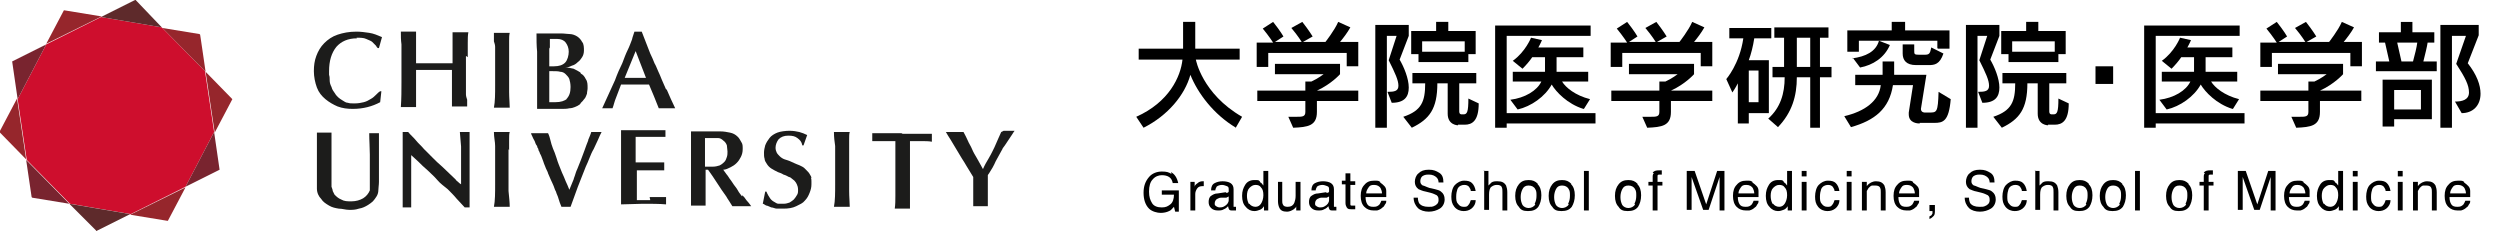 <?xml version="1.0" encoding="UTF-8"?>
<svg xmlns="http://www.w3.org/2000/svg" version="1.1" viewBox="0 0 411 38">
  <!-- Generator: Adobe Illustrator 29.3.1, SVG Export Plug-In . SVG Version: 2.1.0 Build 151)  -->
  <defs>
    <style>
      .st0 {
        fill: #5e2a2b;
      }

      .st1 {
        fill: #ce0e2d;
      }

      .st2 {
        fill: #79242f;
      }

      .st3 {
        fill: #96262c;
      }

      .st4 {
        fill: #1c1c1b;
      }
    </style>
  </defs>
  <g id="_レイヤー_1">
    <polygon class="st1" points="7.6 7.3 2.9 16.3 4.4 26.3 11.5 33.5 21.5 35.2 30.5 30.7 35.2 21.7 33.7 11.7 26.6 4.5 16.6 2.8 7.6 7.3"/>
    <path class="st2" d="M2,10.1s0,0,0,0h0s.9,6.2.9,6.2L7.6,7.3s-5.6,2.8-5.6,2.8Z"/>
    <path class="st3" d="M10.5,1.7h0s0,0,0,0l-2.9,5.5,9.1-4.5-6.1-1h0Z"/>
    <path class="st0" d="M22.3,0S22.3,0,22.2,0h0l-5.6,2.8,10,1.7L22.3,0Z"/>
    <path class="st3" d="M32.8,5.6s0,0,0,0c0,0,0,0,0,0l-6.1-1,7.1,7.2s-.9-6.2-.9-6.1Z"/>
    <path class="st3" d="M38.1,16.2h0c0,0,0,0,0,0l-4.3-4.4,1.5,10s2.9-5.5,2.9-5.5Z"/>
    <path class="st2" d="M36.1,27.9s0,0,0,0h0s-.9-6.2-.9-6.2l-4.7,9,5.6-2.8h0Z"/>
    <path class="st3" d="M27.6,36.3h0s0,0,0,0l2.9-5.5-9.1,4.5,6.1,1h0Z"/>
    <path class="st0" d="M15.8,38s0,0,0,0h0l5.6-2.8-10-1.7s4.4,4.4,4.4,4.4h0Z"/>
    <path class="st2" d="M5.3,32.5s0,0,0,0c0,0,0,0,0,0l6.1,1-7.1-7.2.9,6.1Z"/>
    <path class="st3" d="M0,21.8h0c0,0,0,0,0,0l4.3,4.4-1.5-10-2.9,5.5Z"/>
    <path class="st4" d="M60.8,25.3c0,1.2,0,2.3,0,3.5s0,.7,0,1c0,.3,0,.5,0,.7s0,.4,0,.5c0,.1,0,.2,0,.3-.2.5-.6,1-1.1,1.3-.5.3-1.2.5-1.9.5s-1.2,0-1.7-.3c-.5-.2-.8-.5-1.1-.8-.1-.2-.2-.4-.3-.6,0-.2-.1-.4-.2-.7,0-.3,0-.7,0-1.1s0-1,0-1.8v-2.4c0-.8,0-1.6,0-2.2v-1.4s-2.4,0-2.4,0c0,.2,0,.5,0,.8,0,.3,0,.6,0,.9,0,.3,0,.6,0,.9v6.1c0,.2,0,.4,0,.5,0,.7.3,1.3.7,1.7.3.5.8.8,1.3,1.1.5.3,1,.4,1.6.5.6,0,1.1.2,1.7.2s1,0,1.6-.2c.6-.1,1-.3,1.5-.6.3-.2.6-.4.8-.6s.4-.5.6-.8c.2-.3.3-.7.3-1,0-.4.1-.9.1-1.4,0-.5,0-1,0-1.7,0-.6,0-1.3,0-2,0-.7,0-1.3,0-1.9s0-1.1,0-1.5v-.9s-1.6,0-1.6,0c0,1.2.1,2.4.1,3.5h0Z"/>
    <path class="st4" d="M83.7,24.7c0-.6,0-1.1,0-1.7s0-1,.1-1.3h-2.6c0,.9.2,1.6.2,2.3,0,.7,0,1.3,0,1.9,0,1.5,0,3,0,4.4,0,1.4,0,2.7-.2,3.7h2.6c0-.7-.1-1.6-.2-2.6,0-1,0-2.2,0-3.5v-1.6c0-.6,0-1.2,0-1.8h0Z"/>
    <path class="st4" d="M96.7,23.1c-.2.5-.4,1-.6,1.6-.2.5-.4,1.1-.6,1.6-.2.5-.4,1-.6,1.5-.2.4-.3.8-.4,1.1-.1.3-.2.5-.2.6l-.7,1.7c-.2-.5-.4-1-.6-1.4-.2-.5-.4-1-.6-1.4-.4-1-.7-1.7-.9-2.4-.2-.6-.4-1.2-.6-1.6-.2-.5-.3-.9-.4-1.3-.1-.4-.2-.8-.4-1.2h-2.8c0,.1.1.3.2.5.1.2.2.5.4.8.1.3.2.6.4.8,0,.3.2.4.2.5,0,.1,0,.2.2.5,0,.2.2.4.3.7s.2.5.3.8c.1.3.2.6.3.8.1.3.2.5.3.7s.2.4.2.5c.3.7.6,1.4.8,1.8s.3.9.5,1.2c.1.4.3.7.4,1.1.1.4.3.9.5,1.4h1.5c.4-1.1.8-2.2,1.2-3.3.4-1.1.9-2.2,1.3-3.3.2-.4.4-.9.6-1.4s.4-1,.7-1.5c.2-.5.5-1,.7-1.5.2-.5.4-.9.6-1.3h-1.7c-.1.4-.3.8-.5,1.3Z"/>
    <path class="st4" d="M106.9,32.9c-.4,0-1.1,0-1.4,0h-.8v-4.9h1.4c.4,0,1.1,0,1.5,0,.2,0,.7,0,.9,0s.5,0,.7,0v-1.3c-.2,0-.5,0-.9,0-.3,0-.9,0-1.3,0-.4,0-1,0-1.4,0h-1.1v-4.2h2.6c.1,0,.3,0,.4,0h1.9c0,0,0-1.1,0-1.1-.7,0-1.5,0-2.1,0-.6,0-1.3,0-1.8,0h-1c-.3,0-.6,0-.9,0-.3,0-.6,0-.8,0-.3,0-.5,0-.7,0,0,.5,0,1,0,1.6,0,.6,0,1.2,0,1.8,0,.6,0,1.1,0,1.6v1.8c0,.4,0,.7,0,1.1,0,.4,0,.8,0,1.1,0,.4,0,.7,0,1,0,.4,0,.8,0,1.1,0,.4,0,.7,0,1.1,1.2,0,2.5-.1,3.6-.1s2.8,0,3.8.1v-1.2c-.4,0-.8,0-1.2,0-.4,0-1.1,0-1.5,0h0Z"/>
    <path class="st4" d="M122,32.3c-.2-.3-.5-.6-.7-1-.2-.4-.6-.8-.9-1.3-.1-.2-.3-.4-.5-.7s-.3-.5-.5-.7l-.5-.7c.4,0,.8-.2,1.2-.4.4-.2.7-.4,1-.7s.5-.6.7-1c.2-.4.3-.8.3-1.3s0-.8-.2-1.1-.3-.6-.6-.9c-.4-.4-.8-.6-1.3-.7-.5-.1-1-.2-1.6-.2h-4.8c0,.6,0,1,0,1.4,0,.4,0,.7,0,1,0,.3,0,.7,0,1v2.9c0,.4,0,.8,0,1.2,0,.4,0,.7,0,1,0,.3,0,.6,0,1s0,.8,0,1.2c0,.4,0,1,0,1.5h2.4c0-.1,0-.3,0-.7,0-.3,0-.6,0-1,0-.3,0-.7,0-1v-3.2h.4c.5.7,1,1.4,1.5,2.2s1,1.5,1.5,2.2c.1.2.3.5.5.8.2.3.3.5.5.8h3.1c-.3-.4-.5-.7-.8-1-.2-.3-.4-.6-.7-.8h0ZM117.2,27.4c-.2,0-.5,0-.7,0-.2,0-.4,0-.6,0v-4.7c.1,0,.3,0,.6,0,.3,0,.5,0,.7,0,.3,0,.6,0,.9,0s.6.2.8.4c.3.2.5.5.6.8,0,.3.1.7.1,1s0,.6-.1.9-.2.6-.4.8c-.2.2-.4.4-.8.6-.3.1-.7.2-1.1.2h0Z"/>
    <path class="st4" d="M133.4,29.3c0-.2-.1-.4-.3-.7-.1-.2-.3-.4-.5-.6-.1-.1-.3-.3-.4-.4-.1-.1-.3-.2-.5-.3-.2-.1-.4-.2-.7-.3-.2-.1-.5-.2-.9-.4-.4-.2-.8-.3-1.1-.4-.3-.1-.6-.3-.8-.5-.2-.2-.4-.4-.5-.6-.1-.2-.2-.5-.2-.8,0-.5.2-1,.5-1.4.4-.4.9-.6,1.6-.6s1.1.1,1.5.4.7.6.8,1.2h.2l.6-1.7c-.4-.2-.9-.4-1.3-.5-.4-.1-1-.2-1.6-.2s-1.5.1-2,.3c-.5.2-1,.5-1.3.9s-.5.7-.7,1.2c-.1.4-.2.8-.2,1.2s0,.7.1,1c0,.3.2.6.4.9s.4.5.7.7c.3.2.7.4,1.1.6.3.1.6.2.9.4.4.1.7.3.9.4,0,0,.2,0,.4.2s.3.2.5.4c.2.2.3.4.4.6s.2.5.2.9,0,.6-.2.9-.3.5-.5.7-.4.3-.7.5c-.3.1-.6.2-1,.2s-.5,0-.8,0-.5-.2-.7-.3-.5-.3-.7-.6-.4-.6-.6-1.1h-.2l-.4,2c.2,0,.3.2.6.3.2,0,.5.2.8.3.3,0,.6.2.9.2.3,0,.7,0,1.1,0,.8,0,1.5-.1,2.1-.4s1.1-.5,1.4-.9c.4-.4.6-.8.8-1.3.2-.5.3-.9.3-1.4s0-.3,0-.5c0-.2,0-.4-.1-.6h0Z"/>
    <path class="st4" d="M139.6,24.7c0-.6,0-1.1,0-1.7s0-1,.1-1.3h-2.6c0,.9.1,1.6.2,2.3,0,.7,0,1.3,0,1.9,0,1.5,0,3,0,4.4,0,1.4,0,2.7-.2,3.7h2.6c0-.7-.1-1.6-.1-2.6,0-1,0-2.2,0-3.5v-1.6c0-.6,0-1.2,0-1.8h0Z"/>
    <path class="st4" d="M148.2,21.9h-1.1c-.4,0-.8,0-1.2,0-.4,0-.8,0-1.3,0-.4,0-.8,0-1.2,0v1.3c.2,0,.5,0,.8,0,.3,0,.6,0,.9,0,.3,0,.5,0,.8,0h1.3c0,.4,0,.7,0,1v6c0,.7,0,1.4,0,2,0,.7,0,1.4-.1,2.1h2.5c0-.2,0-.6,0-.9s0-.9,0-1.5v-7.7c0-.3,0-.7,0-1,.6,0,1.2,0,1.9,0,.6,0,1.2,0,1.7.1v-1.3c-.9,0-1.7,0-2.5,0s-1.6,0-2.3,0h0Z"/>
    <path class="st4" d="M75.8,24.2c0,.7,0,1.4,0,2.1v4c-.2-.1-.4-.3-.5-.4-.1-.1-.3-.2-.4-.4l-2.2-2.1c-.6-.5-1.1-1-1.6-1.5-.5-.5-1-1-1.4-1.4-.4-.5-.9-.9-1.3-1.4-.4-.5-.9-.9-1.3-1.4h-.9c0,.8,0,1.7,0,2.5v6.2c0,.2,0,.5,0,.7,0,.2,0,.4,0,.5v2.5c-.1,0,1.4,0,1.4,0,0-.4,0-.7,0-1,0-.3,0-.5,0-.7,0-.2,0-.4,0-.5v-.7c0-.5,0-.9,0-1.4,0-.4,0-.9,0-1.3v-3c.3.3.7.6,1.2,1.1.4.4.9.9,1.5,1.4.5.5,1.1,1,1.6,1.6s1.1,1,1.7,1.5c.5.5,1.1,1.1,1.5,1.6.5.5.9,1,1.3,1.4h.8v-.4c0-.2,0-.3,0-.5v-1.8c0-.4,0-.8,0-1.2v-4.1c0-.5,0-1,0-1.5,0-.5,0-.9,0-1.4s0-1,0-1.5h-1.6l.2,2.4h0Z"/>
    <path class="st4" d="M164.6,21.7c-.3.7-.6,1.3-.8,1.8-.2.5-.4.9-.6,1.3-.2.4-.4.8-.7,1.3s-.6,1-.9,1.7c-.4-.7-.7-1.3-1-1.8-.3-.5-.6-1-.8-1.5-.2-.5-.5-.9-.7-1.4-.2-.4-.4-.9-.7-1.4h-2.9c.2.4.5.8.8,1.3.3.5.6,1,.9,1.5.3.5.6,1,.9,1.5.3.5.6.9.8,1.3l1.1,1.8v1c0,.4,0,.8,0,1.3,0,.5,0,.9,0,1.3,0,.5,0,.8,0,1.2h2.4c0-.4,0-.8,0-1.1,0-.3,0-.7,0-1,0-.3,0-.6,0-1v-1.7c0,0,0-.2,0-.3,0,0,.1-.2.2-.3.4-.6.8-1.3,1.1-2,.4-.7.7-1.3,1.1-2,0-.1.2-.3.4-.6.2-.3.4-.6.6-.9.2-.3.4-.6.6-.9.2-.3.3-.5.4-.6h-1.8Z"/>
    <path class="st4" d="M58.6,6.2c.6,0,1.2,0,1.6.2s.8.3,1,.5c.2.2.4.4.6.6.1.2.2.3.3.4h.2l.5-1.8c-.7-.3-1.4-.6-2.1-.7-.7-.1-1.4-.2-2.1-.2-1.2,0-2.2.2-3.1.5-.9.3-1.6.8-2.2,1.4-.6.6-1,1.3-1.3,2.1-.3.8-.4,1.6-.4,2.5s.2,1.9.5,2.7c.3.8.8,1.4,1.4,1.9.6.5,1.3.9,2,1.2.8.3,1.6.4,2.5.4,1.7,0,3.2-.4,4.5-1.1l.2-1.8h-.2c-.2.1-.4.3-.7.6-.2.2-.5.5-.9.7-.3.2-.7.4-1.1.5-.4.1-.9.2-1.5.2s-.8,0-1.1-.1c-.3,0-.6-.2-.9-.4-.3-.2-.5-.3-.7-.5-.2-.2-.4-.4-.5-.6-.3-.4-.5-.7-.6-1.1-.2-.4-.3-.7-.3-1.1,0-.3,0-.6-.1-.9,0-.3,0-.5,0-.6,0-1.7.4-3,1.2-4,.8-.9,1.9-1.4,3.4-1.4h0Z"/>
    <path class="st4" d="M76.9,9.4c0-.8,0-1.5,0-2.3,0-.7,0-1.3.1-1.8h-2.6c0,.3,0,.6,0,.8,0,.2,0,.3,0,.4v.4s0,.4,0,.4c0,.1,0,.3,0,.6,0,.3,0,.6,0,.9v1.6c-.6,0-1.1,0-1.6,0-.5,0-1.1,0-1.6,0s-.9,0-1.4,0c-.4,0-.9,0-1.4,0v-2.1c0-.5,0-1,0-1.4,0-.4,0-.7,0-.9,0-.2,0-.5,0-.8h-2.5c0,.7,0,1.4.1,2.1,0,.7,0,1.4,0,2.1,0,1.4,0,2.7,0,4.1,0,1.3,0,2.7-.1,4.1h2.5c0-.3,0-.6,0-.8s0-.5,0-.9c0-.3,0-.7,0-1.1v-3.3c.5,0,1,0,1.5,0,.5,0,1,0,1.5,0s1,0,1.5,0c.5,0,1,0,1.4,0v2.9c0,.2,0,.4,0,.7,0,.3,0,.6,0,1,0,.3,0,.6,0,.9,0,.3,0,.5,0,.5h2.5v-1.1c-.1-.3-.2-.6-.2-.9,0-.7,0-1.5,0-2.2v-1.8c0-.7,0-1.5,0-2.3h0Z"/>
    <path class="st4" d="M83.7,8.4c0-.6,0-1.1,0-1.7,0-.5,0-.9.1-1.3h-2.6v1.4c.1.3.2.6.2.9,0,.7,0,1.3,0,1.9,0,1.5,0,3,0,4.4,0,1.4,0,2.7-.2,3.7h2.6c0-.7-.1-1.6-.1-2.6,0-1,0-2.1,0-3.5v-1.6c0-.6,0-1.2,0-1.8h0Z"/>
    <path class="st4" d="M95.4,11.9c-.3-.2-.7-.4-1.1-.6-.4-.1-.9-.2-1.4-.2.4,0,.7-.1,1.1-.3.4-.1.7-.3,1-.6.3-.2.5-.5.7-.8.2-.3.3-.7.3-1.1s0-1.1-.3-1.4c-.2-.4-.5-.7-.8-.9-.3-.2-.8-.4-1.2-.4s-.9-.1-1.4-.1h-4.1c0,1,0,2,.1,3,0,1,0,2,0,3s0,2,0,3.1c0,1.1,0,2.2,0,3.3h4c.5,0,.9,0,1.3-.1.3,0,.7-.1.9-.2s.5-.2.6-.3c.2-.1.3-.2.4-.4,0,0,.2-.2.3-.3.1-.1.2-.3.4-.5.1-.2.2-.4.3-.7,0-.3.1-.6.1-.9,0-.6,0-1.1-.3-1.5-.2-.4-.4-.7-.8-.9h0ZM90.4,7.8v-.7c0-.2,0-.5,0-.7.4,0,.8,0,1.2,0,.6,0,1.1.2,1.4.6s.5.9.5,1.5-.2,1.4-.6,1.8-1,.6-1.8.6-.2,0-.4,0c-.1,0-.2,0-.4,0v-2.9h0ZM93.3,16.2c-.5.4-1.1.6-2,.6s-.3,0-.5,0c-.1,0-.3,0-.5,0,0-.2,0-.5,0-.8v-4.3c.2,0,.4,0,.6,0,.4,0,.9,0,1.2.1.4,0,.7.2.9.4s.5.5.6.8.2.8.2,1.3c0,.9-.2,1.5-.7,2Z"/>
    <path class="st4" d="M109.5,14.7c-.2-.5-.5-1.1-.7-1.6-.2-.5-.4-1-.6-1.4-.2-.4-.3-.8-.6-1.3-.2-.5-.4-1-.7-1.6-.2-.6-.5-1.2-.7-1.8-.2-.6-.5-1.2-.7-1.8h-1.2c-.1.4-.3.8-.4,1.3-.2.5-.4,1.1-.7,1.7-.3.6-.6,1.4-.9,2.2-.4.8-.8,1.7-1.2,2.8l-2.1,4.6h1.7c.2-.5.3-1.1.6-1.8.3-.7.5-1.4.8-2.1.4,0,.7,0,1.1,0s.7,0,1.1,0,.8,0,1.2,0c.4,0,.8,0,1.2,0l.8,1.9.8,2h2.7c-.2-.4-.4-.9-.7-1.5-.2-.5-.5-1.1-.7-1.6h0ZM105.3,12.8c-.3,0-.6,0-.8,0s-.6,0-.9,0c-.3,0-.6,0-.9,0l1.8-4.4,1.7,4.4c-.3,0-.6,0-.8,0Z"/>
  </g>
  <g id="_レイヤー_2" data-name="レイヤー_2">
    <g>
      <path d="M203.2,21c-3.7-2.2-6.3-5.7-7.5-8.7-.9,3.3-3.7,6.7-7.7,8.7l-1.2-1.8c5.4-2.4,7.3-6.6,7.6-9.4h-7.2v-1.8h7.3V3.6h2v4.4h7.3v1.8h-7.2s1,5.6,7.6,9.4l-1.1,1.9Z"/>
      <path d="M221.4,11v-2.3h-12.9v2.3h-1.9v-4h2.7s-.7-1.1-1.7-2.3l1.7-1.1c1.2,1.5,1.7,2.4,1.7,2.4l-1.4.9h4.4s-.6-1-1.7-2.3l1.8-1c1.1,1.4,1.7,2.4,1.7,2.4l-1.6.9h3.7s1.5-1.9,2.1-3.3l2,.9c-.5.9-1.2,1.8-1.7,2.4h3v4h-1.9ZM216.5,16.6v1.8c0,2.3-1.5,2.5-3.9,2.6l-.8-1.8h1.3c1,0,1.5,0,1.5-.8v-1.8h-7.9v-1.7h7.9v-1.5h1c1.1-.5,2-1.2,2-1.2h-8v-1.7h10.7v1.7s-1.4,1.6-3.8,2.7h0c0,0,6.8,0,6.8,0v1.7h-6.8Z"/>
      <path d="M226.1,21V4.1h5.5v1.8l-1.5,3.9c.7,1.2,1.5,3.1,1.5,4.6s-.7,2.5-2.8,2.5l-.7-1.8c1.1,0,1.8-.1,1.8-1s-.5-2-1.6-4.2l1.3-4h-1.6v15.1h-1.9ZM239.7,20.6s-1.7,0-1.7-1.9v-5h-1.7c0,4.2-1.3,5.9-4.2,7.3l-1.4-1.8c3-1,3.6-2.5,3.6-5.5h-2.1v-1.7h10.5v1.7h-2.8v4.6c0,.5.3.5.4.5h.3c.6,0,.8-.4.8-2.6l1.7.8c0,2.9-1.1,3.5-2.3,3.5h-1.1ZM233.2,10.2v-1.3h-1.2v-3.8h4.1v-1.5h2v1.5h4.5v3.8h-1.2v1.3h-8.2ZM240.8,6.8h-7v1.7h7v-1.7Z"/>
      <path d="M247.7,20.2v.8h-1.9V4.2h15.7v1.7h-13.8v12.7h14.6v1.7h-14.6ZM260.3,17.9c-2.6-.8-4.5-2.8-5.2-4-1.1,2-3.4,3.6-5.6,4.1l-1.2-1.6c2.4-.3,4.4-1.5,5.1-3h-4.7v-1.6h5.3c0-.6,0-2.4,0-2.4h-2.1c-.4.6-1,1.3-1.6,1.9l-1.6-1.3c2.1-1.5,3-3.8,3-3.8l1.8.4s-.3.7-.6,1.2h7.4v1.6h-4.4s0,1.8,0,2.4h5.2v1.6h-4.3c.6,1,2.2,2.3,4.6,2.9l-1,1.6Z"/>
      <path d="M279.6,11v-2.3h-12.9v2.3h-1.9v-4h2.7s-.7-1.1-1.7-2.3l1.7-1.1c1.2,1.5,1.7,2.4,1.7,2.4l-1.4.9h4.4s-.6-1-1.7-2.3l1.8-1c1.1,1.4,1.7,2.4,1.7,2.4l-1.6.9h3.7s1.5-1.9,2.1-3.3l2,.9c-.5.9-1.2,1.8-1.7,2.4h3v4h-1.9ZM274.7,16.6v1.8c0,2.3-1.5,2.5-3.9,2.6l-.8-1.8h1.3c1,0,1.5,0,1.5-.8v-1.8h-7.9v-1.7h7.9v-1.5h1c1.1-.5,2-1.2,2-1.2h-8v-1.7h10.7v1.7s-1.4,1.6-3.8,2.7h0c0,0,6.8,0,6.8,0v1.7h-6.8Z"/>
      <path d="M287.5,18.6v1.7h-1.8v-6.6c-.4.8-.9,1.5-.9,1.5l-1-2.2s2.2-2.5,2.8-6.7h-2.3v-1.7h6.9v1.7h-2.8c-.2,1.3-.5,2.5-.9,3.6h3.3v8.7h-3.4ZM289.1,11.6h-1.6v5.2h1.6v-5.2ZM297.6,21v-8.3h-2.2c0,3.1-.8,5.8-3.1,8.2l-1.6-1.4c2-1.8,2.7-4.1,2.7-6.8h-2v-1.7h1.9v-4.8h-1.6v-1.7h8.9v1.7h-1.4v4.8h1.9v1.7h-1.9v8.3h-1.9ZM297.6,6.2h-2.2v4.8h2.2v-4.8Z"/>
      <path d="M315.6,20.3h0c-.2,0-1.8,0-1.8-1.5s0-.2,0-.3l.7-4.5h-3.3c-.6,3.9-3,5.8-6.9,6.9l-1.1-1.8c3.4-.8,5.7-2.5,6-5.1h-4.2v-1.7h4.5v-2.2h1.9v2.2h5.3l-.9,5.6h0c0,.6.6.6.6.6h.8c1.2,0,1.4,0,1.5-3.4l2,1.2c-.3,3.7-1.3,3.9-2.7,3.9h-2.4ZM318.5,7.9v-1.2h-12.9v1.8h-1.9v-3.5h7.3v-1.4h2.2v1.4h7.3v3h-1.9ZM304.5,9.6c2.2-.3,3.9-1.1,4.4-2.9l1.8.7c-.9,2.1-2.8,3.3-4.9,3.7l-1.2-1.6ZM315,10.7c-1.6,0-2.2-.8-2.2-1.9v-1.5h1.9v1c0,.6,0,.7.8.7h.9c.8,0,.9-.2,1.1-1.2l2,1c-.6,1.8-1.5,1.9-2.4,1.9h-2.1Z"/>
      <path d="M323.2,21V4.1h5.5v1.8l-1.5,3.9c.7,1.2,1.5,3.1,1.5,4.6s-.7,2.5-2.8,2.5l-.7-1.8c1.1,0,1.8-.1,1.8-1s-.5-2-1.6-4.2l1.3-4h-1.6v15.1h-1.9ZM336.7,20.6s-1.7,0-1.7-1.9v-5h-1.7c0,4.2-1.3,5.9-4.2,7.3l-1.4-1.8c3-1,3.6-2.5,3.6-5.5h-2.1v-1.7h10.5v1.7h-2.8v4.6c0,.5.3.5.4.5h.3c.6,0,.8-.4.8-2.6l1.7.8c0,2.9-1.1,3.5-2.3,3.5h-1.1ZM330.2,10.2v-1.3h-1.2v-3.8h4.1v-1.5h2v1.5h4.5v3.8h-1.2v1.3h-8.2ZM337.8,6.8h-7v1.7h7v-1.7Z"/>
      <path d="M344.5,13.8v-2.9h2.9v2.9h-2.9Z"/>
      <path d="M354.4,20.2v.8h-1.9V4.2h15.7v1.7h-13.8v12.7h14.6v1.7h-14.6ZM367,17.9c-2.6-.8-4.5-2.8-5.2-4-1.1,2-3.4,3.6-5.6,4.1l-1.2-1.6c2.4-.3,4.4-1.5,5.1-3h-4.7v-1.6h5.3c0-.6,0-2.4,0-2.4h-2.1c-.4.6-1,1.3-1.6,1.9l-1.6-1.3c2.1-1.5,3-3.8,3-3.8l1.8.4s-.3.7-.6,1.2h7.4v1.6h-4.4s0,1.8,0,2.4h5.2v1.6h-4.3c.6,1,2.2,2.3,4.6,2.9l-1,1.6Z"/>
      <path d="M386.4,11v-2.3h-12.9v2.3h-1.9v-4h2.7s-.7-1.1-1.7-2.3l1.7-1.1c1.2,1.5,1.7,2.4,1.7,2.4l-1.4.9h4.4s-.6-1-1.7-2.3l1.8-1c1.1,1.4,1.7,2.4,1.7,2.4l-1.6.9h3.7s1.5-1.9,2.1-3.3l2,.9c-.5.9-1.2,1.8-1.7,2.4h3v4h-1.9ZM381.4,16.6v1.8c0,2.3-1.5,2.5-3.9,2.6l-.8-1.8h1.3c1,0,1.5,0,1.5-.8v-1.8h-7.9v-1.7h7.9v-1.5h1c1.1-.5,2-1.2,2-1.2h-8v-1.7h10.7v1.7s-1.4,1.6-3.8,2.7h0c0,0,6.8,0,6.8,0v1.7h-6.8Z"/>
      <path d="M390.6,11.7v-1.6h2.2l-.7-3.1h-1v-1.7h3.6v-1.7h1.9v1.7h3.6v1.7h-1.1c-.1.7-.4,1.9-.7,3.1h2.2v1.6h-10.1ZM393.6,19.7v1.1h-1.9v-7.7h8.1v6.5h-6.2ZM398,14.8h-4.4v3.2h4.4v-3.2ZM396.7,10.1c.3-1.1.6-2.3.7-3.1h-3.3l.7,3.1h2ZM401.2,21V4.1h6.3v1.7l-1.8,4.6c1.5,1.9,2.1,3.6,2.1,5,0,2-1.3,3.2-3.1,3.2l-1.1-1.9c1.2,0,2.3-.3,2.3-1.5s-.6-2.4-2.1-4.7l1.6-4.6h-2.3v15.1h-1.9Z"/>
    </g>
    <g>
      <path d="M192.5,28.3c.6.3,1,.9,1.2,1.8h-.9c-.1-.5-.3-.8-.6-1-.3-.2-.7-.3-1.2-.3s-1.1.2-1.5.7c-.4.4-.6,1.1-.6,2s.2,1.4.5,1.9c.3.5.9.7,1.6.7s1-.2,1.4-.5c.4-.3.6-.9.6-1.6h-2v-.7h2.8v3.5h-.6l-.2-.8c-.3.3-.5.6-.8.7-.4.2-.9.3-1.4.3s-1.4-.2-1.9-.7c-.6-.6-.9-1.5-.9-2.6s.3-1.9.9-2.6c.5-.6,1.3-.9,2.1-.9s1.1.1,1.6.4Z"/>
      <path d="M195.6,29.9h.8v.8c0-.2.2-.4.5-.6.2-.2.5-.3.8-.3s0,0,0,0,0,0,.2,0v.8s0,0-.1,0c0,0,0,0-.1,0-.4,0-.7.1-.9.4-.2.3-.3.6-.3.9v2.7h-.8v-4.7Z"/>
      <path d="M201.6,31.7c.2,0,.3,0,.4-.2,0,0,0-.2,0-.3,0-.3,0-.5-.3-.6s-.5-.2-.8-.2-.7.1-.9.3c0,.1-.2.3-.2.6h-.7c0-.6.2-1,.6-1.2.4-.2.8-.3,1.3-.3s1,.1,1.3.3c.3.2.5.5.5,1v2.7c0,0,0,.1,0,.2,0,0,.1,0,.2,0s0,0,.1,0c0,0,0,0,.1,0v.6c-.1,0-.2,0-.3,0,0,0-.2,0-.3,0-.3,0-.5,0-.6-.3,0-.1-.1-.2-.1-.4-.2.2-.4.4-.7.5-.3.2-.6.2-1,.2s-.8-.1-1.1-.4c-.3-.3-.4-.6-.4-1s.1-.8.4-1c.3-.2.6-.4,1.1-.4l1.3-.2ZM199.9,33.9c.2.1.4.2.6.2s.5,0,.8-.2c.4-.2.7-.6.7-1v-.6c0,0-.2.1-.4.2-.2,0-.3,0-.4,0h-.5c-.3,0-.5.2-.6.2-.2.1-.4.4-.4.7s0,.4.3.5Z"/>
      <path d="M207.2,30c.1,0,.3.2.5.5v-2.4h.8v6.5h-.7v-.7c-.2.3-.4.5-.7.6s-.5.2-.9.2c-.5,0-1-.2-1.4-.7-.4-.4-.6-1-.6-1.8s.2-1.3.5-1.8c.3-.5.8-.8,1.5-.8s.7,0,.9.2ZM205.4,33.5c.2.3.6.5,1,.5s.7-.2.9-.5c.2-.3.4-.8.4-1.4s-.1-1-.4-1.3c-.2-.3-.5-.4-.9-.4s-.7.2-1,.5-.4.8-.4,1.3.1.9.3,1.3Z"/>
      <path d="M210.8,29.9v3.1c0,.2,0,.4.1.6.1.3.4.4.8.4.5,0,.9-.2,1.1-.7.1-.3.2-.6.2-1.1v-2.3h.8v4.7h-.7v-.7c0,.2-.2.3-.4.5-.3.2-.7.4-1.1.4-.7,0-1.1-.2-1.3-.7-.1-.2-.2-.6-.2-1v-3.2h.8Z"/>
      <path d="M218.1,31.7c.2,0,.3,0,.4-.2,0,0,0-.2,0-.3,0-.3,0-.5-.3-.6s-.5-.2-.8-.2-.7.1-.9.3c0,.1-.2.3-.2.6h-.7c0-.6.2-1,.6-1.2.4-.2.8-.3,1.3-.3s1,.1,1.3.3c.3.2.5.5.5,1v2.7c0,0,0,.1,0,.2,0,0,.1,0,.2,0s0,0,.1,0c0,0,0,0,.1,0v.6c-.1,0-.2,0-.3,0,0,0-.2,0-.3,0-.3,0-.5,0-.6-.3,0-.1-.1-.2-.1-.4-.2.2-.4.4-.7.5-.3.2-.6.2-1,.2s-.8-.1-1.1-.4c-.3-.3-.4-.6-.4-1s.1-.8.4-1c.3-.2.6-.4,1.1-.4l1.3-.2ZM216.4,33.9c.2.1.4.2.6.2s.5,0,.8-.2c.4-.2.7-.6.7-1v-.6c0,0-.2.1-.4.2-.2,0-.3,0-.4,0h-.5c-.3,0-.5.2-.6.2-.2.1-.4.4-.4.7s0,.4.3.5Z"/>
      <path d="M221.2,28.5h.8v1.3h.8v.6h-.8v3.1c0,.2,0,.3.2.3,0,0,.2,0,.3,0s0,0,.1,0,0,0,.2,0v.6c0,0-.2,0-.3,0,0,0-.2,0-.3,0-.4,0-.6,0-.8-.3-.1-.2-.2-.4-.2-.7v-3.1h-.6v-.6h.6v-1.3Z"/>
      <path d="M226.9,30c.3.2.5.4.7.6.2.2.3.5.3.8,0,.2,0,.6,0,1h-3.4c0,.5.1.9.3,1.2s.5.4,1,.4.7-.1,1-.4c.1-.2.2-.3.3-.6h.8c0,.2,0,.4-.2.6-.1.2-.2.4-.4.5-.2.2-.5.4-.9.5-.2,0-.4,0-.6,0-.6,0-1.1-.2-1.5-.6-.4-.4-.6-1-.6-1.8s.2-1.4.6-1.8c.4-.5.9-.7,1.6-.7s.7,0,1,.2ZM227.2,31.8c0-.3-.1-.6-.2-.8-.2-.4-.6-.6-1.1-.6s-.7.1-.9.4c-.2.3-.4.6-.4,1h2.6Z"/>
      <path d="M233.1,32.5c0,.4.1.7.2.9.3.4.8.6,1.5.6s.6,0,.9-.1c.5-.2.8-.5.8-1s-.1-.6-.3-.8c-.2-.1-.6-.3-1-.4l-.8-.2c-.6-.1-.9-.3-1.2-.4-.4-.3-.6-.7-.6-1.2s.2-1.1.6-1.4c.4-.4.9-.6,1.7-.6s1.2.2,1.7.5c.5.3.7.8.7,1.6h-.8c0-.3-.1-.6-.3-.8-.3-.3-.7-.5-1.3-.5s-.8.1-1.1.3c-.2.2-.3.5-.3.8s.1.5.4.7c.2,0,.5.2,1.1.4l.9.2c.4.1.8.2,1,.4.4.3.6.7.6,1.3s-.3,1.2-.8,1.5c-.5.3-1.1.5-1.8.5s-1.4-.2-1.8-.6c-.4-.4-.7-1-.7-1.7h.8Z"/>
      <path d="M242,30.1c.3.3.5.7.6,1.3h-.8c0-.3-.2-.5-.3-.7-.2-.2-.4-.3-.8-.3s-.9.2-1.1.7c-.1.3-.2.7-.2,1.2s0,.9.3,1.2c.2.3.5.5.9.5s.6,0,.8-.3c.2-.2.3-.5.4-.8h.8c0,.6-.3,1.1-.7,1.4-.4.3-.8.4-1.3.4s-1.1-.2-1.5-.7c-.4-.5-.5-1-.5-1.7s.2-1.5.6-1.9.9-.7,1.5-.7,1,.1,1.3.4Z"/>
      <path d="M243.9,28.1h.8v2.4c.2-.2.4-.4.5-.5.3-.2.6-.2,1-.2.7,0,1.1.2,1.4.7.1.3.2.6.2,1.1v3h-.8v-3c0-.3,0-.6-.1-.8-.1-.3-.4-.4-.8-.4s-.6.1-.9.3c-.3.2-.4.7-.4,1.3v2.5h-.8v-6.5Z"/>
      <path d="M252.8,30.3c.4.4.6,1,.6,1.8s-.2,1.4-.5,1.9c-.4.5-.9.7-1.7.7s-1.2-.2-1.5-.7c-.4-.4-.6-1-.6-1.8s.2-1.4.6-1.9c.4-.5.9-.7,1.6-.7s1.1.2,1.5.6ZM252.3,33.5c.2-.4.3-.8.3-1.3s0-.8-.2-1.1c-.2-.4-.6-.6-1.1-.6s-.8.2-1,.6c-.2.4-.3.8-.3,1.3s.1.9.3,1.3c.2.3.6.5,1,.5s.9-.2,1.1-.6Z"/>
      <path d="M258.3,30.3c.4.4.6,1,.6,1.8s-.2,1.4-.5,1.9c-.4.5-.9.7-1.7.7s-1.2-.2-1.5-.7c-.4-.4-.6-1-.6-1.8s.2-1.4.6-1.9c.4-.5.9-.7,1.6-.7s1.1.2,1.5.6ZM257.8,33.5c.2-.4.3-.8.3-1.3s0-.8-.2-1.1c-.2-.4-.6-.6-1.1-.6s-.8.2-1,.6c-.2.4-.3.8-.3,1.3s.1.9.3,1.3c.2.3.6.5,1,.5s.9-.2,1.1-.6Z"/>
      <path d="M260.4,28.1h.8v6.5h-.8v-6.5Z"/>
      <path d="M269.2,30.3c.4.4.6,1,.6,1.8s-.2,1.4-.5,1.9c-.4.5-.9.7-1.7.7s-1.2-.2-1.5-.7c-.4-.4-.6-1-.6-1.8s.2-1.4.6-1.9c.4-.5.9-.7,1.6-.7s1.1.2,1.5.6ZM268.7,33.5c.2-.4.3-.8.3-1.3s0-.8-.2-1.1c-.2-.4-.6-.6-1.1-.6s-.8.2-1,.6c-.2.4-.3.8-.3,1.3s.1.9.3,1.3c.2.3.6.5,1,.5s.9-.2,1.1-.6Z"/>
      <path d="M271.7,28.4c.2-.3.5-.4,1.1-.4s.1,0,.2,0,.1,0,.2,0v.7c0,0-.1,0-.2,0,0,0,0,0-.1,0-.2,0-.4,0-.4.2,0,.1,0,.4,0,1h.8v.6h-.8v4.1h-.8v-4.1h-.7v-.6h.7v-.7c0-.3,0-.6.2-.7Z"/>
      <path d="M277.3,28.1h1.3l1.9,5.5,1.8-5.5h1.2v6.5h-.8v-3.8c0-.1,0-.3,0-.7s0-.6,0-1l-1.8,5.4h-.9l-1.9-5.4v.2c0,.2,0,.4,0,.7,0,.3,0,.6,0,.7v3.8h-.8v-6.5Z"/>
      <path d="M288.1,30c.3.2.5.4.7.6.2.2.3.5.3.8,0,.2,0,.6,0,1h-3.4c0,.5.1.9.3,1.2s.5.4,1,.4.7-.1,1-.4c.1-.2.2-.3.3-.6h.8c0,.2,0,.4-.2.6-.1.2-.2.4-.4.5-.2.2-.5.4-.9.5-.2,0-.4,0-.6,0-.6,0-1.1-.2-1.5-.6-.4-.4-.6-1-.6-1.8s.2-1.4.6-1.8c.4-.5.9-.7,1.6-.7s.7,0,1,.2ZM288.4,31.8c0-.3-.1-.6-.2-.8-.2-.4-.6-.6-1.1-.6s-.7.1-.9.4c-.2.3-.4.6-.4,1h2.6Z"/>
      <path d="M293.3,30c.1,0,.3.2.5.5v-2.4h.8v6.5h-.7v-.7c-.2.3-.4.5-.7.6s-.5.2-.9.2c-.5,0-1-.2-1.4-.7-.4-.4-.6-1-.6-1.8s.2-1.3.5-1.8c.3-.5.8-.8,1.5-.8s.7,0,.9.2ZM291.5,33.5c.2.3.6.5,1,.5s.7-.2.9-.5c.2-.3.4-.8.4-1.4s-.1-1-.4-1.3c-.2-.3-.5-.4-.9-.4s-.7.2-1,.5-.4.8-.4,1.3.1.9.3,1.3Z"/>
      <path d="M296.2,28.1h.8v.9h-.8v-.9ZM296.2,29.9h.8v4.7h-.8v-4.7Z"/>
      <path d="M301.8,30.1c.3.3.5.7.6,1.3h-.8c0-.3-.2-.5-.3-.7-.2-.2-.4-.3-.8-.3s-.9.2-1.1.7c-.1.3-.2.7-.2,1.2s0,.9.3,1.2c.2.3.5.5.9.5s.6,0,.8-.3c.2-.2.3-.5.4-.8h.8c0,.6-.3,1.1-.7,1.4-.4.3-.8.4-1.3.4s-1.1-.2-1.5-.7c-.4-.5-.5-1-.5-1.7s.2-1.5.6-1.9.9-.7,1.5-.7,1,.1,1.3.4Z"/>
      <path d="M303.6,28.1h.8v.9h-.8v-.9ZM303.6,29.9h.8v4.7h-.8v-4.7Z"/>
      <path d="M306.1,29.9h.8v.7c.2-.3.5-.5.7-.6s.5-.2.8-.2c.7,0,1.1.2,1.4.7.1.3.2.6.2,1.1v3h-.8v-3c0-.3,0-.5-.1-.7-.1-.3-.4-.4-.8-.4s-.3,0-.5,0c-.2,0-.4.2-.6.4-.1.2-.2.3-.3.5,0,.2,0,.4,0,.7v2.5h-.8v-4.7Z"/>
      <path d="M314.5,30c.3.2.5.4.7.6.2.2.3.5.3.8,0,.2,0,.6,0,1h-3.4c0,.5.1.9.3,1.2s.5.4,1,.4.7-.1,1-.4c.1-.2.2-.3.3-.6h.8c0,.2,0,.4-.2.6-.1.2-.2.4-.4.5-.2.2-.5.4-.9.5-.2,0-.4,0-.6,0-.6,0-1.1-.2-1.5-.6-.4-.4-.6-1-.6-1.8s.2-1.4.6-1.8c.4-.5.9-.7,1.6-.7s.7,0,1,.2ZM314.8,31.8c0-.3-.1-.6-.2-.8-.2-.4-.6-.6-1.1-.6s-.7.1-.9.4c-.2.3-.4.6-.4,1h2.6Z"/>
      <path d="M317.3,35.5c.2,0,.3-.2.4-.4,0-.1,0-.3,0-.4s0,0,0,0c0,0,0,0,0,0h-.5v-1h.9v.9c0,.3,0,.7-.2.9s-.4.4-.7.5v-.4Z"/>
      <path d="M323.7,32.5c0,.4.1.7.2.9.3.4.8.6,1.5.6s.6,0,.9-.1c.5-.2.8-.5.8-1s-.1-.6-.3-.8c-.2-.1-.6-.3-1-.4l-.8-.2c-.6-.1-.9-.3-1.2-.4-.4-.3-.6-.7-.6-1.2s.2-1.1.6-1.4c.4-.4.9-.6,1.7-.6s1.2.2,1.7.5c.5.3.7.8.7,1.6h-.8c0-.3-.1-.6-.3-.8-.3-.3-.7-.5-1.3-.5s-.8.1-1.1.3c-.2.2-.3.5-.3.8s.1.5.4.7c.2,0,.5.2,1.1.4l.9.2c.4.1.8.2,1,.4.4.3.6.7.6,1.3s-.3,1.2-.8,1.5c-.5.3-1.1.5-1.8.5s-1.4-.2-1.8-.6c-.4-.4-.7-1-.7-1.7h.8Z"/>
      <path d="M332.6,30.1c.3.3.5.7.6,1.3h-.8c0-.3-.2-.5-.3-.7-.2-.2-.4-.3-.8-.3s-.9.2-1.1.7c-.1.3-.2.7-.2,1.2s0,.9.3,1.2c.2.3.5.5.9.5s.6,0,.8-.3c.2-.2.3-.5.4-.8h.8c0,.6-.3,1.1-.7,1.4-.4.3-.8.4-1.3.4s-1.1-.2-1.5-.7c-.4-.5-.5-1-.5-1.7s.2-1.5.6-1.9.9-.7,1.5-.7,1,.1,1.3.4Z"/>
      <path d="M334.5,28.1h.8v2.4c.2-.2.4-.4.5-.5.3-.2.6-.2,1-.2.7,0,1.1.2,1.4.7.1.3.2.6.2,1.1v3h-.8v-3c0-.3,0-.6-.1-.8-.1-.3-.4-.4-.8-.4s-.6.1-.9.3c-.3.2-.4.7-.4,1.3v2.5h-.8v-6.5Z"/>
      <path d="M343.4,30.3c.4.4.6,1,.6,1.8s-.2,1.4-.5,1.9c-.4.5-.9.7-1.7.7s-1.2-.2-1.5-.7c-.4-.4-.6-1-.6-1.8s.2-1.4.6-1.9c.4-.5.9-.7,1.6-.7s1.1.2,1.5.6ZM342.9,33.5c.2-.4.3-.8.3-1.3s0-.8-.2-1.1c-.2-.4-.6-.6-1.1-.6s-.8.2-1,.6c-.2.4-.3.8-.3,1.3s.1.9.3,1.3c.2.3.6.5,1,.5s.9-.2,1.1-.6Z"/>
      <path d="M348.9,30.3c.4.4.6,1,.6,1.8s-.2,1.4-.5,1.9c-.4.5-.9.7-1.7.7s-1.2-.2-1.5-.7c-.4-.4-.6-1-.6-1.8s.2-1.4.6-1.9c.4-.5.9-.7,1.6-.7s1.1.2,1.5.6ZM348.4,33.5c.2-.4.3-.8.3-1.3s0-.8-.2-1.1c-.2-.4-.6-.6-1.1-.6s-.8.2-1,.6c-.2.4-.3.8-.3,1.3s.1.9.3,1.3c.2.3.6.5,1,.5s.9-.2,1.1-.6Z"/>
      <path d="M351,28.1h.8v6.5h-.8v-6.5Z"/>
      <path d="M359.8,30.3c.4.4.6,1,.6,1.8s-.2,1.4-.5,1.9c-.4.5-.9.7-1.7.7s-1.2-.2-1.5-.7c-.4-.4-.6-1-.6-1.8s.2-1.4.6-1.9c.4-.5.9-.7,1.6-.7s1.1.2,1.5.6ZM359.3,33.5c.2-.4.3-.8.3-1.3s0-.8-.2-1.1c-.2-.4-.6-.6-1.1-.6s-.8.2-1,.6c-.2.4-.3.8-.3,1.3s.1.9.3,1.3c.2.3.6.5,1,.5s.9-.2,1.1-.6Z"/>
      <path d="M362.3,28.4c.2-.3.5-.4,1.1-.4s.1,0,.2,0,.1,0,.2,0v.7c0,0-.1,0-.2,0,0,0,0,0-.1,0-.2,0-.4,0-.4.2,0,.1,0,.4,0,1h.8v.6h-.8v4.1h-.8v-4.1h-.7v-.6h.7v-.7c0-.3,0-.6.2-.7Z"/>
      <path d="M367.9,28.1h1.3l1.9,5.5,1.8-5.5h1.2v6.5h-.8v-3.8c0-.1,0-.3,0-.7s0-.6,0-1l-1.8,5.4h-.9l-1.9-5.4v.2c0,.2,0,.4,0,.7,0,.3,0,.6,0,.7v3.8h-.8v-6.5Z"/>
      <path d="M378.7,30c.3.2.5.4.7.6.2.2.3.5.3.8,0,.2,0,.6,0,1h-3.4c0,.5.1.9.3,1.2s.5.4,1,.4.7-.1,1-.4c.1-.2.2-.3.3-.6h.8c0,.2,0,.4-.2.6-.1.2-.2.4-.4.5-.2.2-.5.4-.9.5-.2,0-.4,0-.6,0-.6,0-1.1-.2-1.5-.6-.4-.4-.6-1-.6-1.8s.2-1.4.6-1.8c.4-.5.9-.7,1.6-.7s.7,0,1,.2ZM379,31.8c0-.3-.1-.6-.2-.8-.2-.4-.6-.6-1.1-.6s-.7.1-.9.4c-.2.3-.4.6-.4,1h2.6Z"/>
      <path d="M383.9,30c.1,0,.3.2.5.5v-2.4h.8v6.5h-.7v-.7c-.2.3-.4.5-.7.6s-.5.2-.9.2c-.5,0-1-.2-1.4-.7-.4-.4-.6-1-.6-1.8s.2-1.3.5-1.8c.3-.5.8-.8,1.5-.8s.7,0,.9.2ZM382.1,33.5c.2.3.6.5,1,.5s.7-.2.9-.5c.2-.3.4-.8.4-1.4s-.1-1-.4-1.3c-.2-.3-.5-.4-.9-.4s-.7.2-1,.5-.4.8-.4,1.3.1.9.3,1.3Z"/>
      <path d="M386.8,28.1h.8v.9h-.8v-.9ZM386.8,29.9h.8v4.7h-.8v-4.7Z"/>
      <path d="M392.4,30.1c.3.3.5.7.6,1.3h-.8c0-.3-.2-.5-.3-.7-.2-.2-.4-.3-.8-.3s-.9.2-1.1.7c-.1.3-.2.7-.2,1.2s0,.9.3,1.2c.2.3.5.5.9.5s.6,0,.8-.3c.2-.2.3-.5.4-.8h.8c0,.6-.3,1.1-.7,1.4-.4.3-.8.4-1.3.4s-1.1-.2-1.5-.7c-.4-.5-.5-1-.5-1.7s.2-1.5.6-1.9.9-.7,1.5-.7,1,.1,1.3.4Z"/>
      <path d="M394.2,28.1h.8v.9h-.8v-.9ZM394.2,29.9h.8v4.7h-.8v-4.7Z"/>
      <path d="M396.7,29.9h.8v.7c.2-.3.5-.5.7-.6s.5-.2.8-.2c.7,0,1.1.2,1.4.7.1.3.2.6.2,1.1v3h-.8v-3c0-.3,0-.5-.1-.7-.1-.3-.4-.4-.8-.4s-.3,0-.5,0c-.2,0-.4.2-.6.4-.1.2-.2.3-.3.5,0,.2,0,.4,0,.7v2.5h-.8v-4.7Z"/>
      <path d="M405.1,30c.3.2.5.4.7.6.2.2.3.5.3.8,0,.2,0,.6,0,1h-3.4c0,.5.1.9.3,1.2s.5.4,1,.4.7-.1,1-.4c.1-.2.2-.3.3-.6h.8c0,.2,0,.4-.2.6-.1.2-.2.4-.4.5-.2.2-.5.4-.9.5-.2,0-.4,0-.6,0-.6,0-1.1-.2-1.5-.6-.4-.4-.6-1-.6-1.8s.2-1.4.6-1.8c.4-.5.9-.7,1.6-.7s.7,0,1,.2ZM405.4,31.8c0-.3-.1-.6-.2-.8-.2-.4-.6-.6-1.1-.6s-.7.1-.9.4c-.2.3-.4.6-.4,1h2.6Z"/>
    </g>
  </g>
</svg>